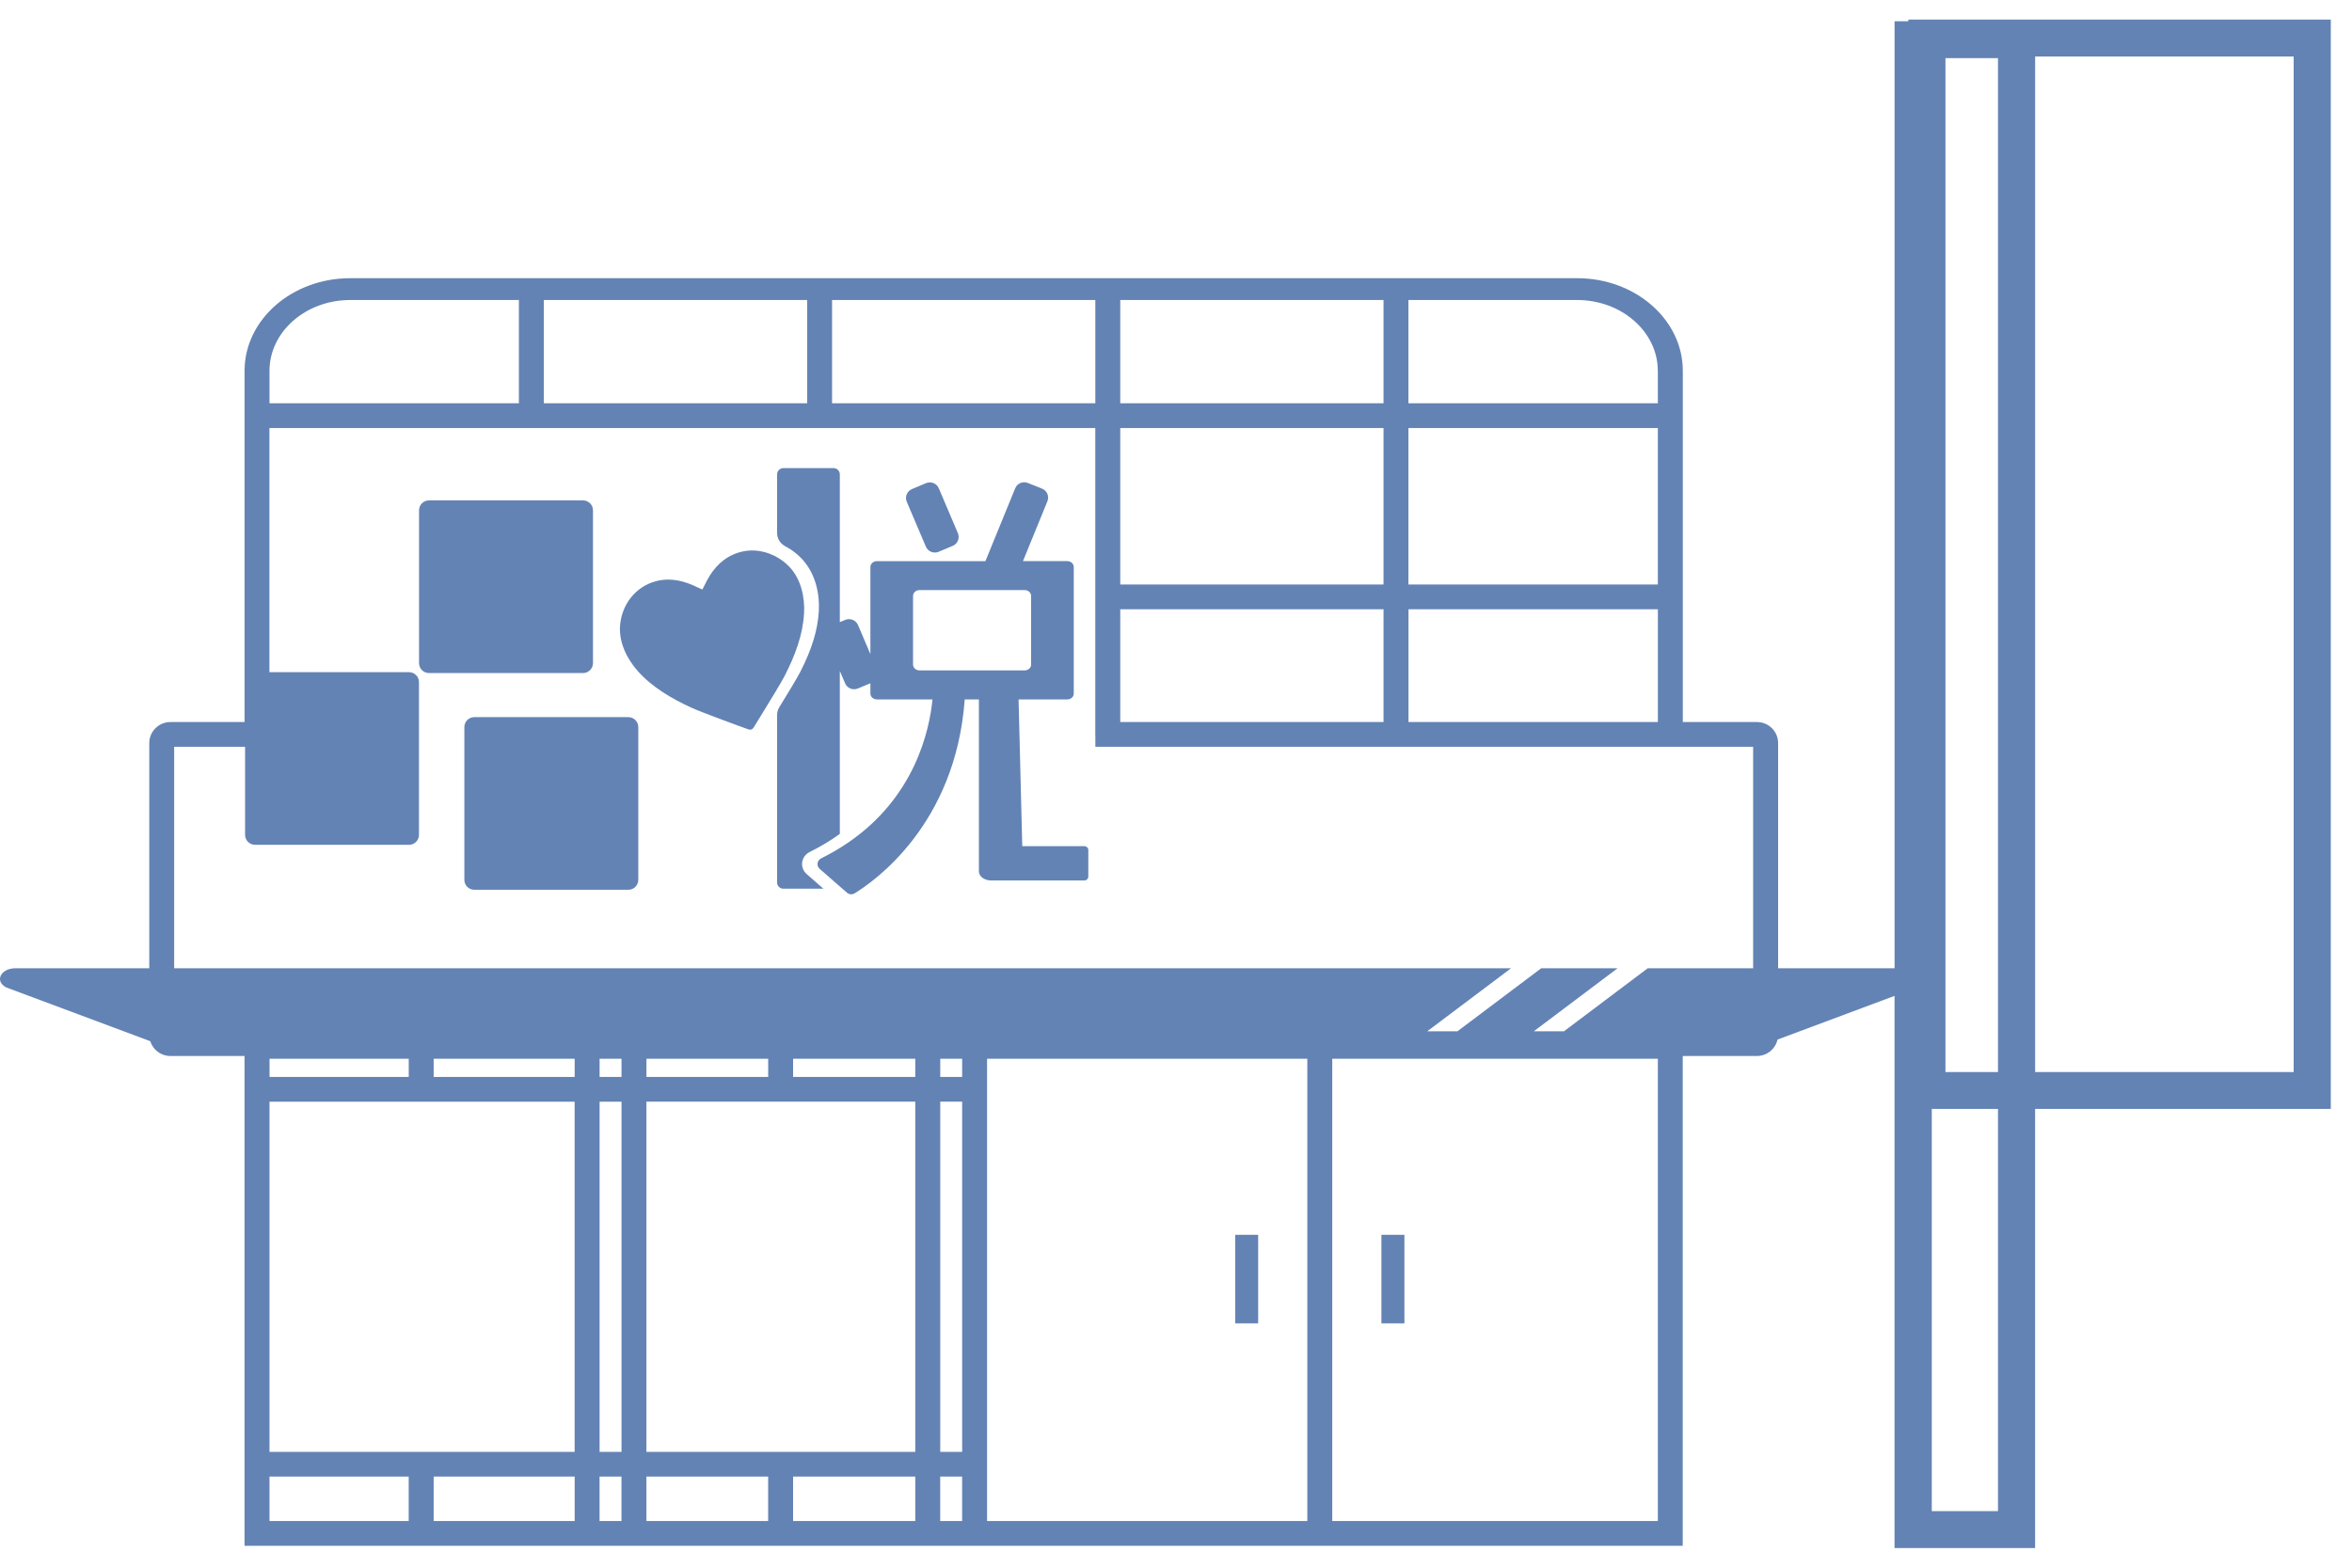 <svg xmlns="http://www.w3.org/2000/svg" width="60" height="40" viewBox="0 0 60 40" fill="none">
    <g clip-path="url(#clip0_613_2976)">
        <path d="M32.096 31.507H31.51V33.765H32.096V31.507Z" fill="#6383B4"/>
        <path d="M35.827 31.507H35.24V33.765H35.827V31.507Z" fill="#6383B4"/>
        <path d="M14.873 12.768H10.944C10.803 12.768 10.69 12.881 10.69 13.021V16.92C10.69 17.059 10.803 17.173 10.944 17.173H14.873C15.013 17.173 15.127 17.059 15.127 16.92V13.021C15.127 12.881 15.013 12.768 14.873 12.768Z" fill="#6383B4"/>
        <path d="M16.029 18.298H12.1C11.96 18.298 11.846 18.411 11.846 18.551V22.45C11.846 22.589 11.96 22.703 12.1 22.703H16.029C16.169 22.703 16.283 22.589 16.283 22.45V18.551C16.283 18.411 16.169 18.298 16.029 18.298Z" fill="#6383B4"/>
        <path d="M23.623 12.328L23.264 12.479C23.138 12.532 23.078 12.677 23.132 12.802L23.619 13.947C23.672 14.073 23.818 14.132 23.944 14.079L24.304 13.928C24.43 13.875 24.489 13.73 24.436 13.604L23.949 12.459C23.896 12.333 23.75 12.275 23.623 12.328Z" fill="#6383B4"/>
        <path d="M20.512 15.654C20.534 15.238 20.437 14.789 20.149 14.474C20.037 14.353 19.903 14.255 19.756 14.182C19.442 14.025 19.064 13.989 18.701 14.151C18.358 14.302 18.137 14.59 17.985 14.91C17.974 14.935 17.942 14.989 17.918 15.042C17.867 15.017 17.81 14.993 17.787 14.983C17.467 14.825 17.114 14.733 16.751 14.825C16.185 14.968 15.853 15.457 15.817 15.971C15.788 16.396 15.994 16.811 16.27 17.123C16.638 17.536 17.131 17.824 17.638 18.057C17.891 18.173 18.983 18.575 19.102 18.613C19.147 18.627 19.193 18.611 19.219 18.573C19.219 18.573 19.517 18.091 19.755 17.697C19.876 17.496 19.982 17.316 20.023 17.233C20.276 16.736 20.481 16.206 20.511 15.655L20.512 15.654Z" fill="#6383B4"/>
        <path d="M27.666 21.591H26.078L25.984 17.846H27.225C27.318 17.846 27.392 17.779 27.392 17.697V14.466C27.392 14.384 27.317 14.317 27.225 14.317H26.096L26.72 12.789C26.771 12.663 26.711 12.519 26.583 12.468L26.221 12.323C26.094 12.272 25.949 12.332 25.898 12.459L25.138 14.318H22.371C22.278 14.318 22.204 14.385 22.204 14.467V16.69L21.888 15.948C21.834 15.822 21.689 15.765 21.563 15.816L21.424 15.874V12.103C21.424 12.016 21.352 11.944 21.264 11.944H19.985C19.896 11.944 19.824 12.016 19.824 12.103V13.602C19.824 13.747 19.909 13.875 20.039 13.942C20.195 14.024 20.34 14.133 20.464 14.268C20.766 14.597 20.916 15.069 20.888 15.595C20.862 16.068 20.713 16.561 20.415 17.144C20.34 17.293 20.069 17.737 19.88 18.045C19.843 18.105 19.824 18.173 19.824 18.243V22.517C19.824 22.605 19.896 22.676 19.985 22.676H21.006L20.578 22.302C20.492 22.227 20.449 22.115 20.464 22.003C20.479 21.889 20.55 21.79 20.655 21.739C20.94 21.598 21.196 21.442 21.424 21.277V17.12L21.559 17.436C21.613 17.562 21.758 17.619 21.884 17.567L22.204 17.434V17.697C22.204 17.779 22.279 17.846 22.371 17.846H23.788C23.711 18.633 23.342 20.334 21.637 21.499C21.428 21.642 21.199 21.777 20.947 21.902C20.843 21.953 20.822 22.092 20.909 22.168L21.489 22.675L21.608 22.778C21.661 22.824 21.738 22.832 21.798 22.795C22.29 22.498 24.379 21.046 24.61 17.846H24.972V22.233C24.972 22.361 25.11 22.465 25.281 22.465H27.663C27.718 22.465 27.763 22.421 27.763 22.366V21.69C27.763 21.635 27.719 21.591 27.663 21.591H27.666ZM23.292 16.957V15.205C23.292 15.123 23.367 15.056 23.459 15.056H26.137C26.23 15.056 26.304 15.123 26.304 15.205V16.957C26.304 17.039 26.229 17.106 26.137 17.106H23.459C23.366 17.106 23.292 17.039 23.292 16.957Z" fill="#6383B4"/>
        <path d="M59.46 0.5H48.682V0.542H48.331V24.705H45.36V18.959C45.36 18.663 45.118 18.423 44.82 18.423H42.929V9.461C42.929 8.158 41.72 7.098 40.233 7.098H8.935C7.448 7.098 6.239 8.158 6.239 9.461V18.423H4.348C4.05 18.423 3.808 18.664 3.808 18.959V24.705H0.397C0.016 24.705 -0.146 25.038 0.16 25.195L3.833 26.566C3.902 26.785 4.105 26.944 4.346 26.944H6.238V39.441H42.927V26.944H44.819C45.076 26.944 45.291 26.764 45.345 26.525L48.33 25.41V39.499H51.916V28.295H59.459V0.5H59.46ZM13.874 10.289V7.655H20.59V10.289H13.874ZM21.226 7.655H27.942V10.289H21.226V7.655ZM28.578 7.655H35.294V10.289H28.578V7.655ZM35.294 10.921V14.914H28.578V10.921H35.294ZM42.292 14.914H35.929V10.921H42.292V14.914ZM28.578 18.423V15.546H35.294V18.423H28.578ZM35.931 18.423V15.546H42.293V18.423H35.931ZM42.292 9.461V10.289H35.929V7.655H40.232C41.368 7.655 42.291 8.465 42.291 9.461H42.292ZM8.935 7.655H13.237V10.289H6.875V9.461C6.875 8.465 7.798 7.655 8.934 7.655H8.935ZM4.443 19.055H6.252V21.302C6.252 21.442 6.366 21.555 6.506 21.555H10.434C10.575 21.555 10.688 21.442 10.688 21.302V17.404C10.688 17.264 10.575 17.151 10.434 17.151H6.873V10.921H27.941V18.791H27.943V19.055H44.723V24.705H42.035L39.898 26.313H39.128L41.266 24.705H39.318L37.18 26.313H36.41L38.548 24.705H4.443V19.055ZM24.545 37.044H23.986V28.109H24.545V37.044ZM16.49 37.044V28.109H23.349V37.044H16.49ZM19.597 27.014V27.478H16.491V27.014H19.597ZM20.232 27.014H23.349V27.478H20.232V27.014ZM15.855 27.014V27.478H15.296V27.014H15.855ZM15.855 28.11V37.045H15.296V28.11H15.855ZM24.545 27.478H23.986V27.014H24.545V27.478ZM14.66 27.014V27.478H11.063V27.014H14.66ZM10.427 27.478H6.876V27.014H10.427V27.478ZM6.875 28.11H14.659V37.045H6.875V28.11ZM14.66 37.676V38.809H11.063V37.676H14.66ZM15.295 37.676H15.854V38.809H15.295V37.676ZM16.49 37.676H19.596V38.809H16.49V37.676ZM20.232 37.676H23.349V38.809H20.232V37.676ZM23.985 37.676H24.544V38.809H23.985V37.676ZM25.18 27.014H33.35V38.81H25.18V27.014ZM6.875 37.676H10.426V38.809H6.875V37.676ZM42.292 38.81H33.986V27.014H42.292V38.81ZM50.969 27.353H49.629V1.483H50.969V27.353ZM50.969 38.557H49.28V28.295H50.969V38.557ZM58.512 27.353H51.917V1.442H58.512V27.353Z" fill="#6383B4"/>
    </g>
    <defs>
        <clipPath id="clip0_613_2976">
            <rect width="59.459" height="39" fill="white" transform="translate(0 0.5)"/>
        </clipPath>
    </defs>
</svg>